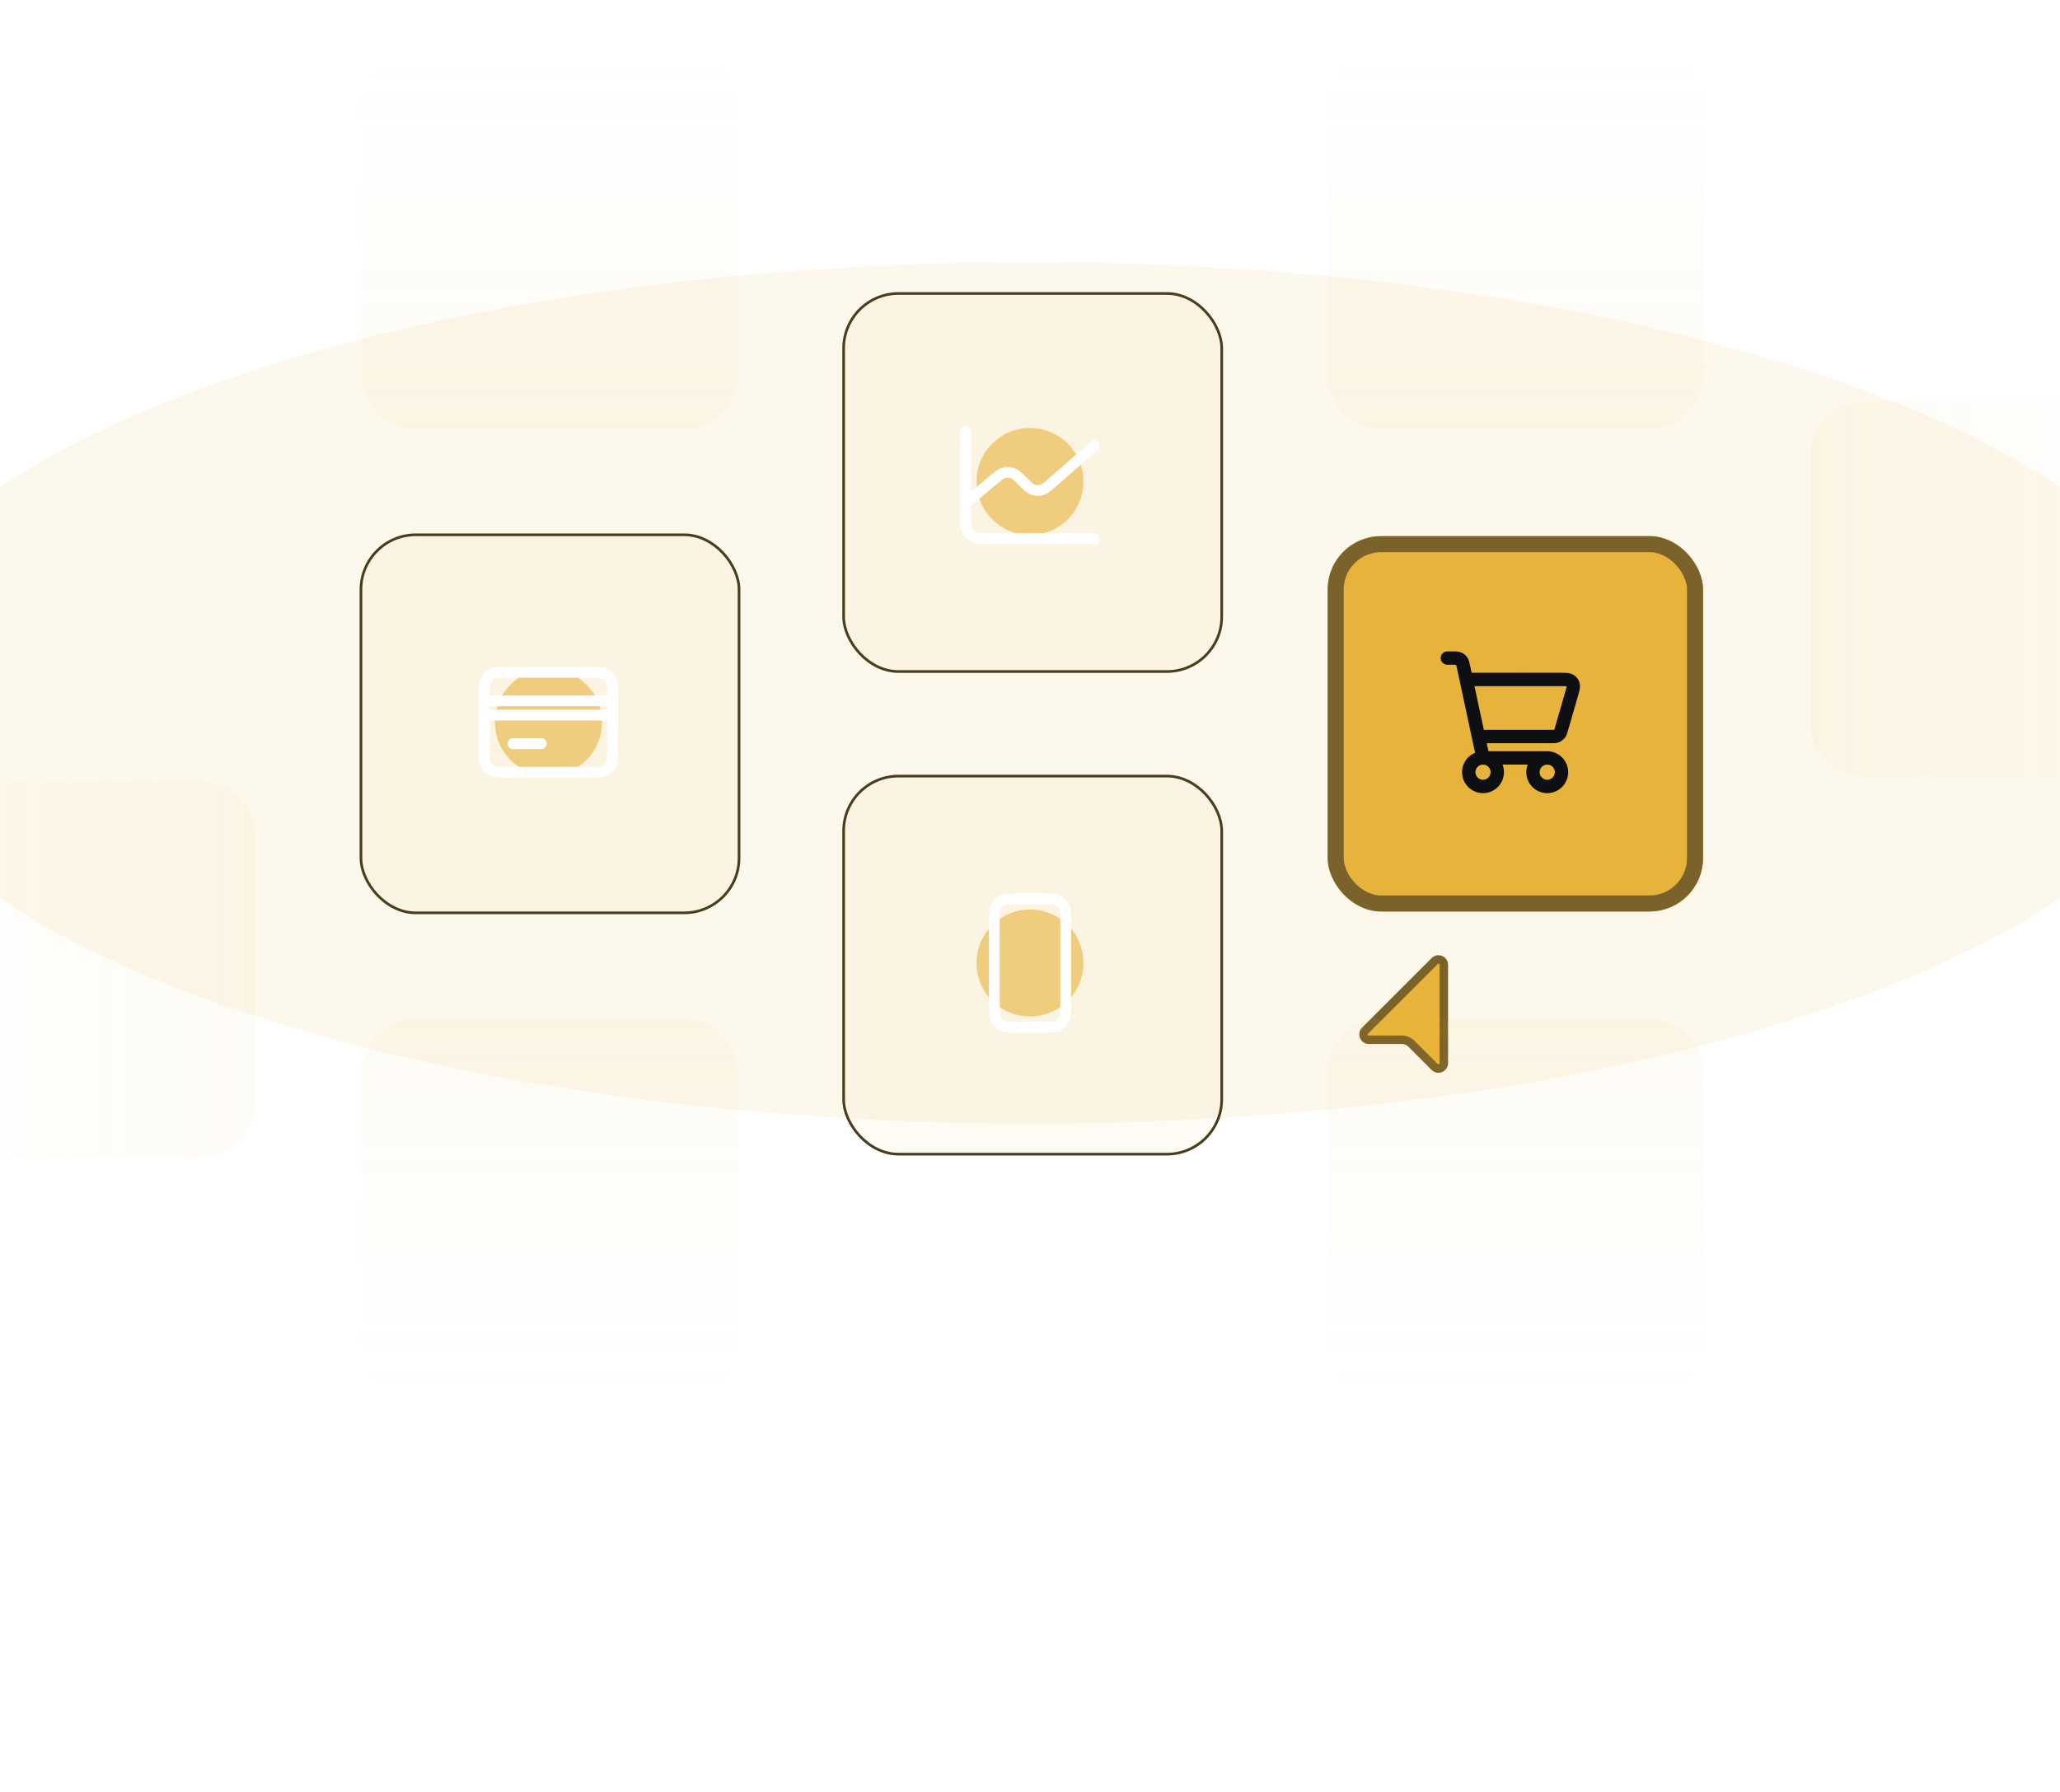 <svg width="385" height="335" viewBox="0 0 385 335" fill="none" xmlns="http://www.w3.org/2000/svg">
<g opacity="0.1" filter="url(#filter0_f_2010_397)">
<path d="M411.5 129.5C411.5 173.959 313.45 210 192.5 210C71.55 210 -26.5 173.959 -26.5 129.5C-26.5 85.041 71.55 49 192.5 49C313.45 49 411.5 85.041 411.5 129.5Z" fill="#E8B33A"/>
</g>
<path d="M269.841 180.331C269.841 179.497 268.895 179.052 268.258 179.519L268.136 179.625L255.125 192.636C254.496 193.265 254.941 194.341 255.831 194.341H261.967C262.567 194.341 263.147 194.549 263.607 194.927L263.797 195.1L268.136 199.438C268.765 200.066 269.84 199.621 269.841 198.731V180.331Z" fill="#E8B33A" stroke="#7A622A" stroke-width="1.59"/>
<path d="M-22.5 156.173C-22.5 150.637 -18.012 146.149 -12.477 146.149H37.639C43.175 146.149 47.663 150.637 47.663 156.173V206.289C47.663 211.825 43.175 216.312 37.639 216.312H-12.477C-18.012 216.312 -22.5 211.825 -22.5 206.289V156.173Z" fill="url(#paint0_linear_2010_397)"/>
<g clip-path="url(#clip0_2010_397)">
<rect x="248.128" y="100.209" width="70.163" height="70.163" rx="10" fill="#E8B33A"/>
<g opacity="0.6" filter="url(#filter1_f_2010_397)">
<circle cx="282.5" cy="135" r="10" fill="#E8B33A"/>
</g>
<path d="M289.167 141.667C287.694 141.667 286.5 142.861 286.5 144.333C286.5 145.806 287.694 147 289.167 147C290.639 147 291.833 145.806 291.833 144.333C291.833 142.861 290.639 141.667 289.167 141.667ZM289.167 141.667H278.892C278.277 141.667 277.969 141.667 277.716 141.557C277.493 141.461 277.299 141.305 277.158 141.107C277 140.885 276.936 140.588 276.81 140.001L273.529 124.686C273.4 124.085 273.334 123.785 273.174 123.56C273.033 123.362 272.84 123.206 272.616 123.109C272.363 123 272.057 123 271.442 123H270.5M274.5 127H291.664C292.627 127 293.107 127 293.43 127.2C293.713 127.376 293.92 127.651 294.011 127.972C294.114 128.338 293.981 128.8 293.715 129.725L291.868 136.125C291.709 136.677 291.629 136.953 291.467 137.159C291.325 137.34 291.136 137.481 290.923 137.568C290.681 137.667 290.395 137.667 289.823 137.667H276.807M277.167 147C275.694 147 274.5 145.806 274.5 144.333C274.5 142.861 275.694 141.667 277.167 141.667C278.639 141.667 279.833 142.861 279.833 144.333C279.833 145.806 278.639 147 277.167 147Z" stroke="#0D0F13" stroke-width="2.5" stroke-linecap="round" stroke-linejoin="round"/>
</g>
<rect x="249.628" y="101.709" width="67.163" height="67.163" rx="8.5" stroke="#7A622A" stroke-width="3"/>
<path d="M248.128 20.023C248.128 14.488 252.615 10 258.151 10H308.267C313.803 10 318.291 14.488 318.291 20.023V70.139C318.291 75.675 313.803 80.163 308.267 80.163H258.151C252.615 80.163 248.128 75.675 248.128 70.139V20.023Z" fill="url(#paint1_linear_2010_397)"/>
<g clip-path="url(#clip1_2010_397)">
<rect x="67.709" y="100.209" width="70.163" height="70.163" rx="10" fill="#E8B33A" fill-opacity="0.05"/>
<g opacity="0.6" filter="url(#filter2_f_2010_397)">
<circle cx="102.5" cy="135" r="10" fill="#E8B33A"/>
</g>
<path d="M90.5 133.667V140.067C90.5 141.56 90.5 142.307 90.791 142.877C91.046 143.379 91.454 143.787 91.956 144.043C92.526 144.333 93.272 144.333 94.763 144.333H110.237C111.728 144.333 112.473 144.333 113.043 144.043C113.545 143.787 113.954 143.379 114.21 142.877C114.5 142.307 114.5 141.562 114.5 140.071V133.667M90.5 133.667V131M90.5 133.667H114.5M90.5 131V129.933C90.5 128.44 90.5 127.693 90.791 127.122C91.046 126.62 91.454 126.213 91.956 125.957C92.526 125.667 93.273 125.667 94.767 125.667H110.234C111.727 125.667 112.473 125.667 113.043 125.957C113.545 126.213 113.954 126.62 114.21 127.122C114.5 127.692 114.5 128.438 114.5 129.929V131M90.5 131H114.5M95.833 139H101.167M114.5 133.667V131" stroke="white" stroke-width="2" stroke-linecap="round" stroke-linejoin="round"/>
</g>
<rect x="67.459" y="99.96" width="70.663" height="70.663" rx="10.25" stroke="#4B3D1B" stroke-width="0.5"/>
<path d="M67.709 20.023C67.709 14.488 72.197 10 77.733 10H127.849C133.385 10 137.872 14.488 137.872 20.023V70.139C137.872 75.675 133.385 80.163 127.849 80.163H77.733C72.197 80.163 67.709 75.675 67.709 70.139V20.023Z" fill="url(#paint2_linear_2010_397)"/>
<path d="M67.709 200.442C67.709 194.906 72.197 190.418 77.733 190.418H127.849C133.385 190.418 137.872 194.906 137.872 200.442V250.558C137.872 256.094 133.385 260.581 127.849 260.581H77.733C72.197 260.581 67.709 256.094 67.709 250.558V200.442Z" fill="url(#paint3_linear_2010_397)"/>
<path d="M248.128 200.442C248.128 194.906 252.615 190.418 258.151 190.418H308.267C313.803 190.418 318.291 194.906 318.291 200.442V250.558C318.291 256.094 313.803 260.581 308.267 260.581H258.151C252.615 260.581 248.128 256.094 248.128 250.558V200.442Z" fill="url(#paint4_linear_2010_397)"/>
<path d="M338.337 85.023C338.337 79.488 342.825 75 348.36 75H398.477C404.012 75 408.5 79.488 408.5 85.023V135.14C408.5 140.675 404.012 145.163 398.477 145.163H348.36C342.825 145.163 338.337 140.675 338.337 135.14V85.023Z" fill="url(#paint5_linear_2010_397)"/>
<g clip-path="url(#clip2_2010_397)">
<rect x="157.919" y="55.105" width="70.163" height="70.163" rx="10" fill="#E8B33A" fill-opacity="0.05"/>
<g opacity="0.6" filter="url(#filter3_f_2010_397)">
<circle cx="192.5" cy="90" r="10" fill="#E8B33A"/>
</g>
<path d="M180.5 94V96.4C180.5 97.893 180.5 98.639 180.791 99.21C181.046 99.712 181.454 100.12 181.956 100.376C182.526 100.667 183.272 100.667 184.763 100.667H204.5M180.5 94V80.666M180.5 94L185.638 89.719L185.642 89.715C186.572 88.941 187.037 88.553 187.542 88.395C188.138 88.209 188.781 88.238 189.358 88.478C189.847 88.681 190.276 89.11 191.134 89.968L191.143 89.976C192.014 90.848 192.451 91.284 192.948 91.487C193.536 91.727 194.191 91.747 194.794 91.547C195.305 91.378 195.772 90.97 196.706 90.153L204.5 83.333" stroke="white" stroke-width="2" stroke-linecap="round" stroke-linejoin="round"/>
</g>
<rect x="157.669" y="54.855" width="70.663" height="70.663" rx="10.25" stroke="#4B3D1B" stroke-width="0.5"/>
<g clip-path="url(#clip3_2010_397)">
<rect x="157.919" y="145.314" width="70.163" height="70.163" rx="10" fill="#E8B33A" fill-opacity="0.05"/>
<g opacity="0.6" filter="url(#filter4_f_2010_397)">
<circle cx="192.5" cy="180" r="10" fill="#E8B33A"/>
</g>
<path d="M185.833 172.267V187.734C185.833 189.227 185.833 189.973 186.124 190.543C186.38 191.045 186.787 191.454 187.289 191.71C187.859 192 188.605 192 190.096 192H194.904C196.395 192 197.14 192 197.71 191.71C198.212 191.454 198.621 191.045 198.876 190.543C199.167 189.973 199.167 189.228 199.167 187.737V172.263C199.167 170.772 199.167 170.026 198.876 169.456C198.621 168.954 198.212 168.546 197.71 168.291C197.139 168 196.394 168 194.9 168H190.1C188.607 168 187.86 168 187.289 168.291C186.787 168.546 186.38 168.954 186.124 169.456C185.833 170.026 185.833 170.773 185.833 172.267Z" stroke="white" stroke-width="2" stroke-linecap="round" stroke-linejoin="round"/>
</g>
<rect x="157.669" y="145.064" width="70.663" height="70.663" rx="10.25" stroke="#4B3D1B" stroke-width="0.5"/>
<defs>
<filter id="filter0_f_2010_397" x="-150.571" y="-75.071" width="686.143" height="409.143" filterUnits="userSpaceOnUse" color-interpolation-filters="sRGB">
<feFlood flood-opacity="0" result="BackgroundImageFix"/>
<feBlend mode="normal" in="SourceGraphic" in2="BackgroundImageFix" result="shape"/>
<feGaussianBlur stdDeviation="62.036" result="effect1_foregroundBlur_2010_397"/>
</filter>
<filter id="filter1_f_2010_397" x="242.5" y="95" width="80" height="80" filterUnits="userSpaceOnUse" color-interpolation-filters="sRGB">
<feFlood flood-opacity="0" result="BackgroundImageFix"/>
<feBlend mode="normal" in="SourceGraphic" in2="BackgroundImageFix" result="shape"/>
<feGaussianBlur stdDeviation="15" result="effect1_foregroundBlur_2010_397"/>
</filter>
<filter id="filter2_f_2010_397" x="62.5" y="95" width="80" height="80" filterUnits="userSpaceOnUse" color-interpolation-filters="sRGB">
<feFlood flood-opacity="0" result="BackgroundImageFix"/>
<feBlend mode="normal" in="SourceGraphic" in2="BackgroundImageFix" result="shape"/>
<feGaussianBlur stdDeviation="15" result="effect1_foregroundBlur_2010_397"/>
</filter>
<filter id="filter3_f_2010_397" x="152.5" y="50" width="80" height="80" filterUnits="userSpaceOnUse" color-interpolation-filters="sRGB">
<feFlood flood-opacity="0" result="BackgroundImageFix"/>
<feBlend mode="normal" in="SourceGraphic" in2="BackgroundImageFix" result="shape"/>
<feGaussianBlur stdDeviation="15" result="effect1_foregroundBlur_2010_397"/>
</filter>
<filter id="filter4_f_2010_397" x="152.5" y="140" width="80" height="80" filterUnits="userSpaceOnUse" color-interpolation-filters="sRGB">
<feFlood flood-opacity="0" result="BackgroundImageFix"/>
<feBlend mode="normal" in="SourceGraphic" in2="BackgroundImageFix" result="shape"/>
<feGaussianBlur stdDeviation="15" result="effect1_foregroundBlur_2010_397"/>
</filter>
<linearGradient id="paint0_linear_2010_397" x1="47.663" y1="181.231" x2="-22.5" y2="181.231" gradientUnits="userSpaceOnUse">
<stop stop-color="#E8B33A" stop-opacity="0.05"/>
<stop offset="1" stop-color="#E8B33A" stop-opacity="0"/>
</linearGradient>
<linearGradient id="paint1_linear_2010_397" x1="283.209" y1="80.163" x2="283.209" y2="10" gradientUnits="userSpaceOnUse">
<stop stop-color="#E8B33A" stop-opacity="0.05"/>
<stop offset="1" stop-color="#E8B33A" stop-opacity="0"/>
</linearGradient>
<linearGradient id="paint2_linear_2010_397" x1="102.791" y1="80.163" x2="102.791" y2="10" gradientUnits="userSpaceOnUse">
<stop stop-color="#E8B33A" stop-opacity="0.05"/>
<stop offset="1" stop-color="#E8B33A" stop-opacity="0"/>
</linearGradient>
<linearGradient id="paint3_linear_2010_397" x1="102.791" y1="190.418" x2="102.791" y2="260.581" gradientUnits="userSpaceOnUse">
<stop stop-color="#E8B33A" stop-opacity="0.05"/>
<stop offset="1" stop-color="#E8B33A" stop-opacity="0"/>
</linearGradient>
<linearGradient id="paint4_linear_2010_397" x1="283.209" y1="190.418" x2="283.209" y2="260.581" gradientUnits="userSpaceOnUse">
<stop stop-color="#E8B33A" stop-opacity="0.05"/>
<stop offset="1" stop-color="#E8B33A" stop-opacity="0"/>
</linearGradient>
<linearGradient id="paint5_linear_2010_397" x1="338.337" y1="110.081" x2="408.5" y2="110.081" gradientUnits="userSpaceOnUse">
<stop stop-color="#E8B33A" stop-opacity="0.05"/>
<stop offset="1" stop-color="#E8B33A" stop-opacity="0"/>
</linearGradient>
<clipPath id="clip0_2010_397">
<rect x="248.128" y="100.209" width="70.163" height="70.163" rx="10" fill="white"/>
</clipPath>
<clipPath id="clip1_2010_397">
<rect x="67.709" y="100.209" width="70.163" height="70.163" rx="10" fill="white"/>
</clipPath>
<clipPath id="clip2_2010_397">
<rect x="157.919" y="55.105" width="70.163" height="70.163" rx="10" fill="white"/>
</clipPath>
<clipPath id="clip3_2010_397">
<rect x="157.919" y="145.314" width="70.163" height="70.163" rx="10" fill="white"/>
</clipPath>
</defs>
</svg>
